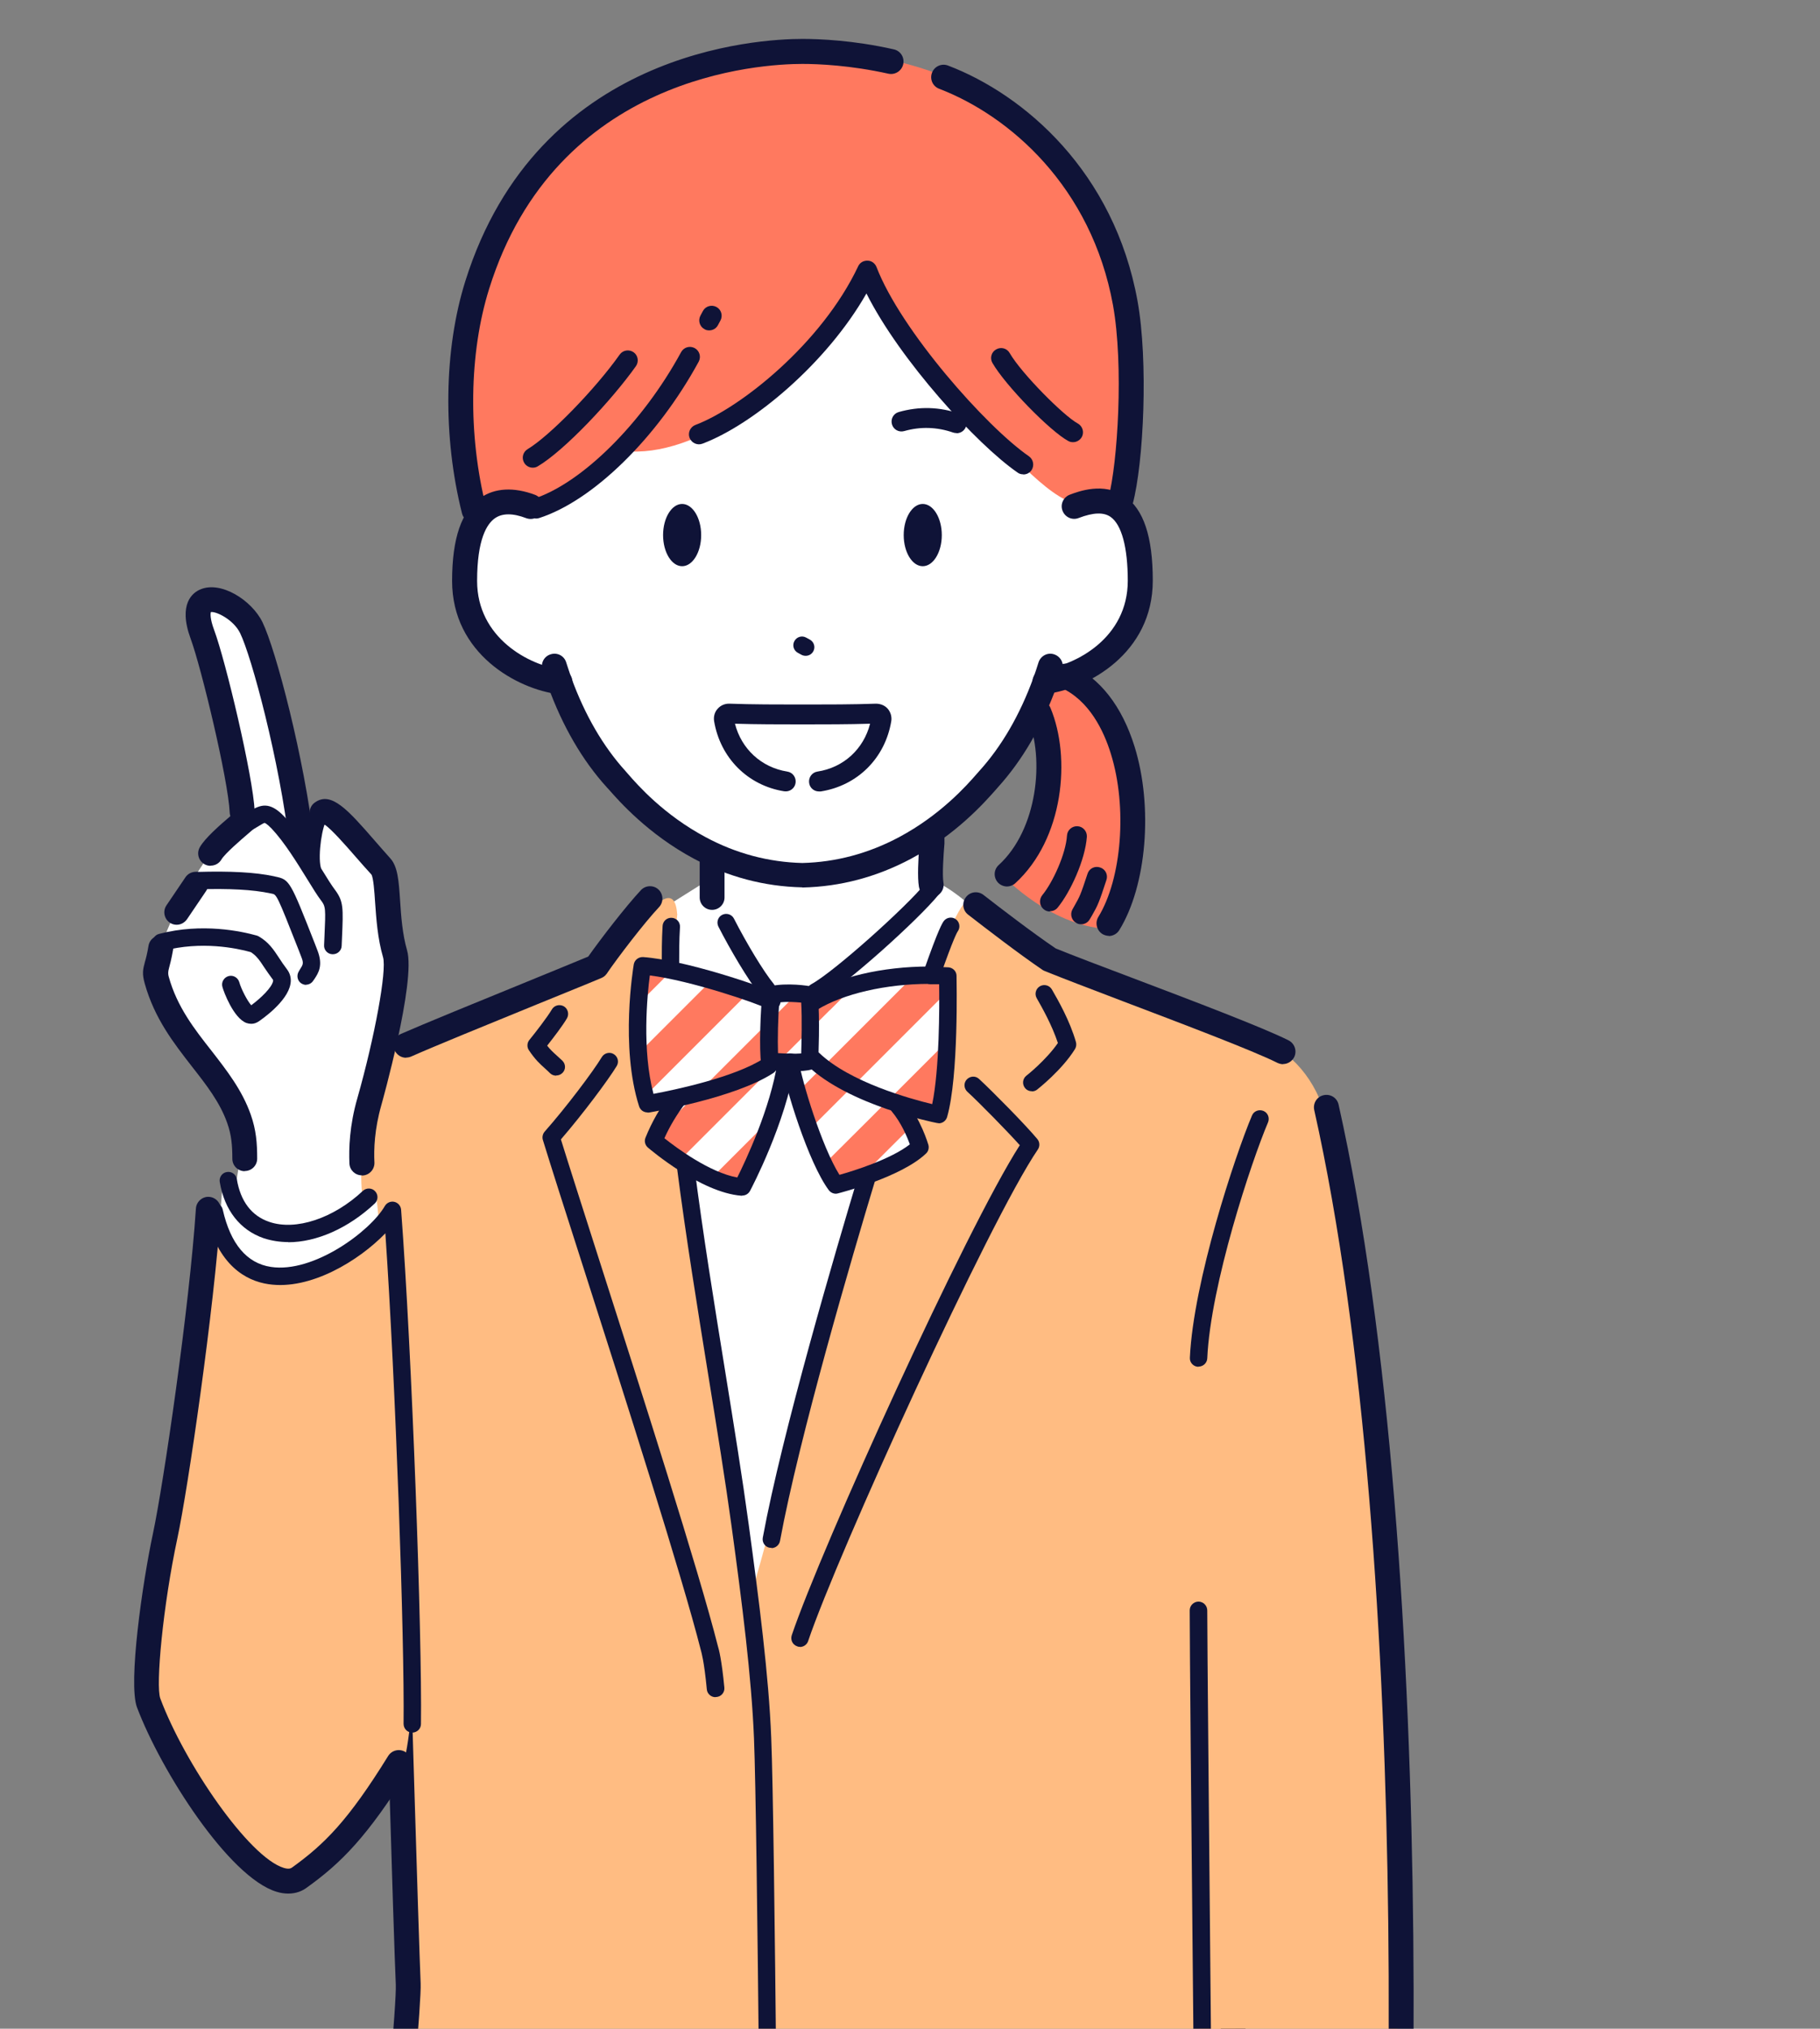 <?xml version="1.0" encoding="UTF-8"?>
<svg id="b" data-name="レイヤー_2" xmlns="http://www.w3.org/2000/svg" xmlns:xlink="http://www.w3.org/1999/xlink" viewBox="0 0 109.9 122.5">
  <rect x="0" y="0" width="109.9" height="122.5" fill="#808080" stroke="none"/>
  <defs>
    <style>
      .g {
        fill: none;
      }

      .h {
        fill: #ffbc82;
      }

      .i {
        fill: #fff;
      }

      .j {
        fill: #0f1337;
      }

      .k {
        clip-path: url(#e);
      }

      .l {
        clip-path: url(#d);
      }

      .m {
        clip-path: url(#f);
      }

      .n {
        fill: #ff795f;
      }
    </style>
    <clipPath id="d">
      <rect class="g" width="109.9" height="122.5"/>
    </clipPath>
    <clipPath id="e">
      <rect class="g" width="109.9" height="122.5"/>
    </clipPath>
    <clipPath id="f">
      <rect class="g" width="109.9" height="122.5"/>
    </clipPath>
  </defs>
  <g id="c" data-name="レイアウト">
    <g class="l">
      <g class="k">
        <g class="m">
          <g>
            <g>
              <path class="i" d="M42.7,53.18l-2.31,1.45s-.1,1.5,0,3.71c.1,2.21,4.21,35.84,4.71,38.09l.95-1.05s2.66-12.13,3.26-14.19c.6-2.06,7.75-25.7,9.06-26.7,0,0-1.14-1-1.97-1.27-.31-.1-9.04,9.09-9.09,8.89-.05-.2-4.61-8.94-4.61-8.94Z"/>
              <path class="i" d="M43,51.93l-.13,2.24,3.64,6.01h2.61l7.18-6.52.1-3.27s-6.35,3.88-13.4,1.54Z"/>
              <path class="h" d="M40.89,55.2c-.23-3.51-4.26,3.61-4.26,3.61,0,0-9.13,2.48-15.15,5.29-6.01,2.81,2.56,24.39,2.72,28.55s.95,28.67.95,28.67l-3.31,33.03,8.27,1.44s7.92,1.05,10.43.65c2.51-.4,3.26-1,4.46-3.31,1.2-2.31,1-2.41,1-2.41.78,2.53,2.08,4.69,3.56,5.41,1.48.73,6.72.55,6.72.55,0,0,16.82-1.2,19.5-2.36,0,0-2.59-58.46-1.25-63.21,1.34-4.75,10.14-20.99,3.46-27.17,0,0-.63-.84-7.99-3.01-7.35-2.17-9.92-6.67-11.45-6.61-2.25.1-13.07,42.26-13.14,41.71-.45-3.33-5.81-29.82-4.51-40.85Z"/>
              <g>
                <path class="i" d="M38.86,58.24s-1,6.15.17,8.09l1.74-.2-1.34,2.74,5.31,2.81,2.74-6.75,3.04,6.68,5.08-2.31-1.57-2.84,2.67.8.57-4.75v-3.61s-6.32-.57-8.65,1.27h-2.04l-7.72-1.94Z"/>
                <g>
                  <path class="n" d="M57.27,58.91s-.83-.07-2-.08l-2.85,2.85-3.8,3.8-.61.61.93,2.05,1.17-1.17,3.8-3.8,2.17-2.17h0s1.19-1.19,1.19-1.19v-.9Z"/>
                  <polygon class="n" points="54.94 68.11 54.03 66.46 55.99 67.05 56.08 66.97 56.83 66.22 57.23 62.84 54.59 65.48 52.42 67.65 52.42 67.65 49.87 70.19 50.52 71.61 52.2 70.85 54.94 68.11"/>
                  <path class="n" d="M50.11,61l2-2c-1.36.18-2.67.53-3.49,1.17h-.66l-5.3,5.3h0s-2.17,2.17-2.17,2.17h0s-.91.91-.91.91l-.15.31,1.84.97,6.67-6.67h0s2.17-2.17,2.17-2.17h0Z"/>
                  <polygon class="n" points="44.74 71.68 46.32 67.78 43.22 70.88 44.74 71.68"/>
                  <path class="n" d="M38.57,60.6l1.94-1.94-1.66-.42s-.17,1.02-.28,2.36Z"/>
                  <path class="n" d="M38.95,66.19l3.02-3.02,3.31-3.31-2.38-.6-.25.25h0s-2.17,2.17-2.17,2.17l-2.01,2.01c.04.99.18,1.9.48,2.5Z"/>
                </g>
              </g>
              <g>
                <path class="j" d="M43,54.94c-.42,0-.75-.34-.75-.75v-2.66c0-.42.34-.75.75-.75s.75.34.75.75v2.66c0,.42-.34.75-.75.75Z"/>
                <path class="j" d="M56.23,54.18c-.36,0-.68-.26-.74-.63-.1-.59-.04-1.61.03-2.71v-.22c.04-.41.39-.73.81-.7.41.03.73.38.7.8v.22c-.06.71-.14,1.9-.06,2.36.07.41-.21.8-.62.87-.04,0-.08.01-.12.01Z"/>
                <path class="j" d="M24.52,63.87c-.29,0-.56-.17-.69-.45-.17-.38,0-.82.38-.99,1.32-.58,4.69-1.96,7.66-3.17,1.48-.61,2.82-1.15,3.65-1.5.77-1.09,2.25-3.01,3.18-4.01.28-.3.76-.32,1.06-.04.3.28.32.76.04,1.06-.91.97-2.46,3-3.17,4.03-.08.12-.2.21-.33.26-.8.34-2.25.92-3.86,1.58-2.82,1.15-6.32,2.58-7.62,3.16-.1.04-.2.06-.3.06Z"/>
                <path class="j" d="M22.62,155.47s-.1,0-.15-.01c-.93-.19-1.27-.48-1.51-.73l-.03-.03c-.23-.17-.34-.45-.29-.73.5-3,3.36-32.05,3.26-34.14-.11-2.23-.8-25.09-.8-27.6,0-.42.34-.75.75-.75s.75.34.75.75c0,2.51.7,25.31.8,27.53.1,2.04-2.58,29.39-3.22,34.04.1.06.27.12.58.18.41.08.67.48.59.88-.07.36-.39.6-.74.6ZM20.96,154.71s0,0,0,0c0,0,0,0,0,0Z"/>
                <path class="j" d="M77.48,64.26c-.11,0-.23-.03-.34-.08-1.47-.74-5.83-2.39-9.33-3.72-1.97-.75-3.67-1.4-4.71-1.82-.05-.02-.09-.04-.14-.07-1.43-.97-3.43-2.51-4.5-3.34-.33-.25-.39-.73-.13-1.06.25-.33.73-.39,1.06-.13,1.04.81,2.97,2.29,4.36,3.23,1.03.42,2.77,1.08,4.6,1.77,3.72,1.41,7.93,3.01,9.46,3.78.37.19.52.64.34,1.01-.13.26-.4.42-.67.42Z"/>
                <path class="j" d="M74.48,155.53c-.35,0-.66-.25-.74-.6-.08-.41.18-.8.59-.89,0,0,.38-.08.83-.21-1.59-8.07-1.83-56.53-1.43-63.72.02-.41.37-.73.79-.71.41.02.73.38.71.79-.45,7.99-.08,59.13,1.53,63.87.13.38-.06.79-.43.94-.79.32-1.67.5-1.71.51-.05,0-.1.01-.15.01Z"/>
                <path class="j" d="M47.86,64.68c-.62,0-1.25-.06-1.43-.07-.23-.02-.42-.2-.47-.43-.12-.64-.05-3.43.1-4.21.04-.2.2-.36.4-.41,1.07-.25,2.43-.02,2.49,0,.23.04.41.23.43.46.15,1.43.03,3.96.03,4.07-.01.22-.16.41-.37.48-.29.09-.74.12-1.19.12ZM46.97,63.59c.48.03,1.03.05,1.41.02.02-.68.06-2.06,0-3.07-.34-.03-.85-.07-1.32-.01-.08.79-.11,2.31-.08,3.07Z"/>
                <path class="j" d="M39.09,67.17c-.23,0-.43-.15-.5-.37-1.15-3.61-.35-8.37-.32-8.57.05-.27.29-.45.56-.44,2.52.18,7.17,1.75,8.02,2.19.26.13.36.45.23.71-.13.26-.45.36-.71.23-.67-.35-4.66-1.71-7.13-2.02-.16,1.22-.48,4.49.22,7.15,1.28-.24,4.91-1,6.66-2.14.24-.16.57-.09.73.15.16.24.09.57-.15.73-2.32,1.52-7.31,2.35-7.52,2.39-.03,0-.06,0-.09,0Z"/>
                <path class="j" d="M56.68,67.82s-.07,0-.1-.01c-.22-.04-5.34-1.08-7.83-3.47-.21-.2-.22-.53-.02-.74.2-.21.53-.22.74-.02,1.85,1.77,5.5,2.77,6.82,3.09.44-2.09.44-5.89.42-7.24-.17,0-.35,0-.52,0-.29,0-.53-.24-.52-.53,0-.29.24-.52.53-.52h0c.35,0,.71.01,1.07.03.27.02.49.24.49.51,0,.25.14,6.05-.57,8.53-.07.23-.28.38-.51.38Z"/>
                <path class="j" d="M49.09,61.05c-.18,0-.35-.09-.45-.25-.15-.25-.08-.57.17-.72,1.74-1.08,4.47-1.72,7.31-1.72.03,0,.05,0,.08,0,.29,0,.53.24.52.53,0,.29-.24.52-.53.52-.03,0-.05,0-.08,0-2.62,0-5.2.6-6.76,1.56-.09.05-.18.08-.28.08Z"/>
                <path class="j" d="M44.8,72.2s-.03,0-.04,0c-2.45-.19-5.51-2.8-5.64-2.91-.17-.15-.23-.39-.14-.6.38-.94.88-1.82,1.55-2.7.17-.23.51-.28.74-.11.23.17.28.5.11.74-.52.69-.94,1.39-1.26,2.11.74.59,2.74,2.07,4.4,2.37.5-1,2-4.17,2.44-7.01.04-.29.32-.48.6-.44.29.04.48.31.44.6-.56,3.58-2.62,7.49-2.71,7.66-.09.17-.27.28-.46.28Z"/>
                <path class="j" d="M50.47,72.08c-.16,0-.32-.08-.42-.21-1.24-1.66-2.64-6.23-2.86-7.66-.04-.29.16-.56.44-.6.29-.04.56.16.6.44.18,1.2,1.39,5.19,2.46,6.89.86-.24,3.1-.94,4.25-1.84-.16-.45-.52-1.31-1.1-2-.19-.22-.16-.55.07-.74.22-.19.56-.16.74.07.96,1.15,1.39,2.64,1.41,2.7.05.19,0,.39-.14.52-1.49,1.43-5.17,2.37-5.32,2.41-.04.01-.09.02-.13.02Z"/>
                <path class="j" d="M46.31,60.27c-.15,0-.3-.07-.41-.19-.73-.9-1.82-2.76-2.52-4.13-.13-.26-.03-.58.23-.71.26-.13.58-.03.71.23.77,1.51,1.8,3.21,2.4,3.94.18.23.15.56-.08.74-.1.08-.21.12-.33.12Z"/>
                <path class="j" d="M49.24,60.42c-.19,0-.37-.1-.46-.28-.14-.26-.04-.58.21-.71,1.38-.75,5.75-4.68,6.88-6.08.18-.23.51-.26.74-.08.23.18.26.51.08.74-1.24,1.53-5.68,5.52-7.2,6.35-.08.04-.17.06-.25.06Z"/>
                <path class="j" d="M46.58,93.46s-.06,0-.1,0c-.29-.05-.47-.33-.42-.61,1.17-6.35,4.42-17.38,5.76-21.83.08-.28.38-.44.66-.35.28.08.44.38.35.66-1.34,4.43-4.57,15.42-5.73,21.72-.05.25-.27.43-.52.43Z"/>
                <path class="j" d="M56.28,59.3c-.06,0-.12,0-.17-.03-.27-.1-.42-.4-.32-.67.89-2.54,1.11-2.85,1.19-2.97.17-.24.5-.29.73-.13.24.17.29.5.13.73-.04.05-.26.42-1.06,2.7-.08.22-.28.35-.5.35Z"/>
                <path class="j" d="M46.51,144.68c-.29,0-.53-.24-.53-.53,0-3.05-.24-34.05-.45-39.18-.15-3.72-.72-8.17-1.35-12.78-.38-2.78-.88-5.87-1.41-9.15-.66-4.1-1.35-8.34-1.89-12.53-.04-.29.17-.55.45-.59.29-.04.55.17.59.46.53,4.17,1.22,8.4,1.88,12.49.53,3.28,1.03,6.38,1.41,9.18.63,4.64,1.21,9.12,1.36,12.88.22,5.31.45,36.14.45,39.22,0,.29-.24.53-.53.53Z"/>
                <path class="j" d="M40.49,58.99c-.29,0-.53-.23-.53-.52,0-.96,0-1.71.05-2.56.02-.29.26-.51.56-.49.29.02.51.27.49.56-.05.81-.05,1.54-.05,2.49,0,.29-.23.53-.52.53h0Z"/>
                <path class="j" d="M33.58,64.95c-.13,0-.27-.05-.37-.15-.13-.13-.24-.23-.34-.32-.29-.26-.56-.51-.93-1.06-.13-.19-.12-.45.03-.63.33-.4,1.1-1.4,1.35-1.83.14-.25.46-.34.72-.2.25.14.34.47.2.72-.24.42-.82,1.18-1.2,1.66.19.24.34.38.54.56.11.1.24.22.38.35.21.21.21.54,0,.74-.1.1-.24.15-.37.15Z"/>
                <path class="j" d="M43.2,102.48c-.27,0-.5-.21-.52-.48-.16-1.71-.34-2.28-.34-2.28,0-.01,0-.03-.01-.04-1.15-4.54-4.61-15.36-7.14-23.26-1.05-3.27-1.95-6.09-2.41-7.59-.05-.17-.01-.36.11-.5,1.29-1.46,2.92-3.62,3.45-4.5.15-.25.48-.33.72-.18.25.15.33.47.18.72-.53.87-2.08,2.94-3.37,4.43.48,1.55,1.34,4.23,2.32,7.3,2.53,7.9,6,18.72,7.16,23.3.05.15.23.81.39,2.5.03.29-.19.55-.48.57-.02,0-.03,0-.05,0Z"/>
                <path class="j" d="M48.31,99.44c-.06,0-.11,0-.17-.03-.28-.09-.42-.39-.33-.67,1.78-5.27,10.51-24.51,13.77-29.59-.82-.91-2.47-2.59-3.17-3.23-.21-.2-.23-.53-.03-.74.2-.21.53-.23.74-.03.75.69,2.78,2.74,3.52,3.63.15.18.16.44.03.63-2.95,4.33-12.11,24.46-13.87,29.68-.07.22-.28.36-.5.36Z"/>
                <path class="j" d="M62.3,65.89c-.16,0-.31-.07-.41-.2-.18-.23-.14-.56.09-.74.01,0,1.19-.94,1.9-1.97-.36-1.09-.95-2.13-1.28-2.71-.14-.25-.06-.57.2-.72.25-.14.57-.06.72.2.38.66,1.08,1.88,1.45,3.17.04.14.02.3-.06.43-.79,1.27-2.22,2.39-2.28,2.44-.1.08-.21.11-.32.11Z"/>
              </g>
            </g>
            <g>
              <path class="i" d="M51.89,13.4c-7.54-1.1-20.78,15.44-21.72,16.44-.94,1-2.81,2.94-1.87,6.28.94,3.34,2.41,3.94,4.68,4.75,0,0,4.68,9.36,10.09,10.69,5.41,1.34,9.36,1.67,13.23-1.27,3.88-2.94,6.15-7.62,7.02-9.36,0,0,4.48-.8,5.28-3.81,0,0,1.54-8.22-3.74-6.42,0,0-5.21-16.17-12.97-17.31Z"/>
              <path class="n" d="M63.38,40.93s-1.4.47-.74,2c0,0,1.6,6.82-2.07,9.96,0,0,3.01,3.21,6.62,3.21,0,0,3.74-14.57-3.81-15.17Z"/>
              <path class="n" d="M52.82,3.44c-4.5-.78-19.98-.4-23.66,12.5-1.8,5.48-1.47,10.89-.47,14.57l2.41-.67,1.14.8s3.21-1.07,5.48-3.41c4.08.47,10.56-3.54,14.5-10.76,0,0,9.09,12.76,12.43,13.83l2.94-.07s2.07-12.23-1.8-18.58c-3.88-6.35-11.03-7.89-12.97-8.22Z"/>
              <g>
                <g>
                  <path class="j" d="M60.82,53.53c-.2,0-.41-.08-.56-.24-.28-.31-.26-.78.05-1.06,2.33-2.13,2.79-6.4,1.74-8.91-.16-.38.02-.82.4-.98.38-.16.82.02.98.4,1.26,3.01.8,7.92-2.12,10.59-.14.13-.33.2-.51.2Z"/>
                  <path class="j" d="M66.96,56.51c-.13,0-.27-.04-.39-.11-.35-.22-.46-.68-.25-1.03,1.42-2.31,1.76-6.64.76-9.85-.43-1.4-1.31-3.24-3.04-4.01-.38-.17-.55-.61-.38-.99.17-.38.61-.55.99-.38,1.77.79,3.1,2.5,3.86,4.94,1.13,3.64.73,8.4-.92,11.08-.14.23-.39.36-.64.36Z"/>
                  <path class="j" d="M63.4,55.04c-.13,0-.27-.04-.38-.14-.26-.21-.29-.59-.08-.85.64-.78,1.42-2.49,1.49-3.6.02-.33.31-.58.64-.56.33.02.58.31.56.64-.1,1.39-.99,3.33-1.76,4.27-.12.15-.29.22-.47.22Z"/>
                  <path class="j" d="M65.28,55.81c-.1,0-.2-.02-.29-.08-.29-.16-.39-.53-.23-.82l.13-.23c.31-.55.35-.61.78-1.92.1-.32.44-.49.76-.38.32.1.49.44.38.76-.45,1.37-.51,1.51-.87,2.14l-.13.22c-.11.2-.31.31-.52.31Z"/>
                </g>
                <g>
                  <path class="j" d="M48.65,39.6c-.09,0-.17-.02-.25-.06l-.22-.12c-.26-.14-.35-.46-.21-.71.14-.26.46-.35.71-.21l.22.12c.26.14.35.46.21.71-.1.18-.28.27-.46.27Z"/>
                  <path class="j" d="M42.34,32.31c0,1.04-.52,1.88-1.15,1.88s-1.15-.84-1.15-1.88.52-1.88,1.15-1.88,1.15.84,1.15,1.88Z"/>
                  <path class="j" d="M57.76,26.15c-.07,0-.13-.01-.2-.03-.98-.34-1.98-.37-2.96-.09-.32.09-.65-.09-.74-.41-.09-.32.09-.65.41-.74,1.23-.35,2.47-.32,3.69.11.31.11.48.45.37.77-.09.25-.32.4-.57.4Z"/>
                  <path class="j" d="M54.57,32.31c0,1.04.52,1.88,1.15,1.88s1.15-.84,1.15-1.88-.52-1.88-1.15-1.88-1.15.84-1.15,1.88Z"/>
                  <path class="j" d="M33.81,41.92s-.06,0-.09,0c-2.48-.31-6.42-2.44-6.42-6.84,0-2.58.57-4.23,1.73-5.03.86-.59,2-.65,3.28-.17.39.15.58.58.44.97-.15.39-.58.58-.97.44-.81-.31-1.44-.31-1.89,0-.49.34-1.08,1.27-1.08,3.79,0,3.43,3.13,5.1,5.1,5.35.41.05.7.43.65.84-.05.38-.37.66-.75.66Z"/>
                  <path class="j" d="M48.45,53.58h-.02c-2.27-.05-4.47-.63-6.53-1.73-2.77-1.48-4.54-3.5-5.12-4.16l-.13-.14c-1.48-1.63-2.68-3.69-3.56-6.12-.12-.32-.23-.65-.33-.98-.13-.4.09-.82.49-.94.4-.13.82.09.94.49.1.32.21.63.31.93.82,2.25,1.92,4.14,3.27,5.63l.14.16c.59.68,2.17,2.48,4.7,3.83,1.84.99,3.81,1.51,5.84,1.56,2.02-.05,3.98-.57,5.84-1.56,2.51-1.34,4.1-3.14,4.69-3.82.06-.07.11-.12.15-.17,1.35-1.49,2.45-3.38,3.27-5.63.11-.3.21-.61.31-.93.13-.4.55-.62.94-.49.4.13.62.55.49.94-.11.33-.22.67-.33.98-.88,2.43-2.08,4.49-3.57,6.13-.04.04-.08.09-.13.15-.65.73-2.36,2.68-5.11,4.15-2.07,1.1-4.26,1.68-6.53,1.73h-.02Z"/>
                  <path class="j" d="M63.1,41.92c-.37,0-.7-.28-.75-.66-.05-.41.24-.79.65-.84,1.97-.25,5.1-1.91,5.1-5.35,0-2.02-.37-3.39-1.04-3.86-.42-.29-1.04-.27-1.93.07-.39.15-.82-.05-.97-.44-.15-.39.05-.82.44-.97.51-.19,2.04-.78,3.32.1,1.14.78,1.69,2.45,1.69,5.09,0,4.4-3.93,6.53-6.42,6.84-.03,0-.06,0-.09,0Z"/>
                  <path class="j" d="M49.45,47.79c-.29,0-.55-.21-.59-.51-.05-.33.17-.64.5-.69,1.58-.24,2.79-1.36,3.18-2.89-1.27.04-2.82.04-3.78.04h-.3s-.3,0-.3,0c-.96,0-2.51,0-3.78-.04.39,1.52,1.59,2.64,3.16,2.89.33.05.55.36.5.69-.05.33-.36.55-.69.5-2.2-.35-3.86-2.02-4.23-4.24-.04-.27.03-.54.22-.75.18-.2.44-.31.71-.3,1.31.05,3.07.05,4.12.05h.3s.3,0,.3,0c1.05,0,2.81,0,4.12-.05.27,0,.53.1.71.3.18.21.26.48.22.75-.37,2.24-2.04,3.9-4.26,4.25-.03,0-.06,0-.09,0Z"/>
                </g>
                <g>
                  <path class="j" d="M28.63,31.58c-.34,0-.64-.23-.73-.57-1.17-4.65-1.1-9.9.2-14.04C32.47,3.05,45.82,2.35,48.45,2.35c1.02,0,3.09.08,5.52.63.41.09.66.49.57.9-.09.4-.49.66-.9.57-2.29-.51-4.23-.59-5.19-.59-2.45,0-14.87.65-18.91,13.57-1.22,3.89-1.29,8.83-.18,13.23.1.4-.14.81-.55.91-.06.02-.12.02-.18.02Z"/>
                  <path class="j" d="M67.66,31.02c-.06,0-.13,0-.2-.03-.4-.11-.64-.52-.53-.92.56-2.08.93-8.01.28-11.63-1.3-7.18-6.27-11.46-10.5-13.08-.39-.15-.58-.58-.43-.97.15-.39.58-.58.97-.43,4.61,1.76,10.03,6.42,11.44,14.22.65,3.6.38,9.76-.3,12.28-.09.34-.39.56-.73.56Z"/>
                  <path class="j" d="M61.78,28.64c-.12,0-.24-.03-.34-.11-2.45-1.69-7.1-6.78-9.12-10.81-2.41,4.23-6.85,7.92-9.9,9.07-.31.12-.66-.04-.78-.35-.12-.31.04-.66.35-.78,2.71-1.02,7.63-4.92,9.83-9.58.1-.22.32-.35.57-.34.24,0,.45.16.54.39,1.47,3.82,6.62,9.64,9.2,11.42.27.19.34.56.16.84-.12.17-.3.26-.5.26Z"/>
                  <path class="j" d="M64.79,26.7c-.1,0-.19-.02-.28-.07-1.1-.59-3.8-3.36-4.58-4.71-.17-.29-.07-.66.22-.82.29-.17.66-.07.82.22.71,1.23,3.27,3.8,4.11,4.25.29.16.4.52.25.81-.11.2-.32.32-.53.32Z"/>
                  <path class="j" d="M32.17,28.24c-.21,0-.41-.11-.52-.3-.17-.29-.07-.65.21-.82,1.31-.78,4.07-3.6,5.56-5.71.19-.27.57-.33.84-.14.27.19.33.57.14.84-1.47,2.07-4.32,5.1-5.93,6.05-.1.06-.2.08-.31.08Z"/>
                  <path class="j" d="M32.37,31.31c-.25,0-.49-.16-.57-.42-.1-.32.07-.65.39-.76,2.93-.93,6.61-4.58,8.94-8.87.16-.29.52-.4.82-.24.29.16.4.52.24.82-2.51,4.61-6.39,8.4-9.63,9.44-.06.02-.12.03-.18.03Z"/>
                  <path class="j" d="M42.82,19.95c-.1,0-.2-.02-.29-.08-.29-.16-.39-.53-.23-.82l.15-.28c.16-.29.53-.39.82-.23.29.16.39.53.23.82l-.15.28c-.11.2-.31.31-.53.31Z"/>
                </g>
              </g>
            </g>
            <g>
              <g>
                <path class="i" d="M12.07,36.39c-.54.54,2.16,11.63,2.51,12.78,0,0-3.21,3.36-4.86,7.97,0,0-.9.8.15,3.26,1.05,2.46,4.36,4.96,4.71,6.82.35,1.85-.46,3.87-.3,4.76.45,2.46,3.66,3.16,7.72.65,0,0-.35-.45-.1-4.01.25-3.56,1.65-7.67,2.31-9.77l-.95-6.27-3.56-3.51-1.3,1.4s-1.75-9.47-2.61-11.18c-.85-1.7-2.81-3.81-3.71-2.91Z"/>
                <g>
                  <path class="j" d="M14.78,70.72c-.42,0-.75-.34-.75-.75,0-.79-.05-1.43-.31-2.16-.44-1.25-1.26-2.3-2.13-3.41-1.11-1.43-2.26-2.9-2.85-5.01-.17-.6-.11-.86.01-1.3.06-.21.14-.5.22-.99.07-.41.47-.68.87-.61.41.07.68.46.61.87-.1.56-.19.9-.25,1.12q-.08.28-.01.5c.5,1.82,1.56,3.17,2.59,4.48.9,1.16,1.84,2.36,2.36,3.84.33.93.39,1.73.39,2.66,0,.42-.34.75-.75.75Z"/>
                  <path class="j" d="M10.67,55.84c-.15,0-.29-.04-.42-.13-.34-.23-.43-.7-.2-1.04l1.15-1.7c.23-.34.7-.43,1.04-.2.34.23.43.7.2,1.04l-1.15,1.7c-.15.21-.38.33-.62.33Z"/>
                  <path class="j" d="M12.72,52.28c-.13,0-.26-.03-.38-.1-.36-.21-.48-.67-.27-1.03.31-.54,1.15-1.28,1.91-1.93.1-.09.18-.15.22-.19.3-.28.77-.28,1.06.02.29.29.29.76,0,1.05-.04.04-.15.13-.3.26-.34.29-1.38,1.18-1.59,1.54-.14.24-.39.37-.65.37Z"/>
                  <path class="j" d="M15.16,61.82c-.09,0-.19-.02-.28-.05-.78-.29-1.38-1.9-1.45-2.18-.08-.28.09-.57.37-.65.28-.08.57.09.65.37.12.43.49,1.13.72,1.39.56-.41,1.25-1.07,1.32-1.46,0-.05,0-.06,0-.07-.21-.28-.38-.53-.53-.75-.28-.43-.48-.72-.82-.93-.86-.24-2.98-.68-5.27-.08-.28.07-.57-.09-.64-.38-.07-.28.09-.57.38-.64,2.61-.68,4.99-.15,5.89.1.04.01.08.03.12.05.59.34.89.78,1.23,1.3.14.22.29.44.48.69.19.25.27.56.21.88-.18,1.08-1.76,2.16-1.94,2.28-.13.08-.27.13-.41.13Z"/>
                  <path class="j" d="M18.49,59.47c-.1,0-.19-.03-.28-.08-.25-.15-.32-.48-.17-.73l.07-.12c.19-.3.24-.37.08-.77l-.15-.39c-1.32-3.36-1.34-3.37-1.63-3.42l-.1-.02c-1.03-.22-2.47-.3-4.38-.24-.28,0-.53-.22-.54-.51,0-.29.22-.53.51-.54,2-.06,3.52.02,4.64.26l.08.02c.87.18.9.25,2.4,4.07l.15.39c.35.9.06,1.36-.18,1.72l-.07.1c-.1.16-.27.25-.45.25Z"/>
                  <path class="j" d="M20.09,57.62s-.02,0-.02,0c-.29-.01-.52-.26-.5-.55l.02-.46c.08-1.78.08-1.87-.22-2.26-.22-.29-.49-.73-.81-1.25-.62-1-1.38-2.24-2.16-3.07-.31-.32-.42-.34-.42-.34-.05,0-.22.11-.34.18-.11.07-.23.14-.37.22-.26.14-.58.04-.71-.22-.14-.26-.04-.58.22-.71.12-.06.22-.13.32-.19.63-.38,1.18-.6,2.07.34.85.9,1.65,2.2,2.29,3.24.3.49.57.92.76,1.17.53.71.51,1.09.43,2.94l-.02.46c-.01.28-.25.5-.53.5Z"/>
                  <path class="j" d="M18.24,51.78c-.38,0-.7-.28-.75-.66-.61-5.21-2.3-11.48-2.99-12.89-.4-.82-1.46-1.33-1.77-1.27-.02.08-.06.38.2,1.08.7,1.88,2.35,8.83,2.45,10.95.02.41-.3.77-.72.79-.42.02-.77-.3-.79-.72-.09-1.98-1.71-8.73-2.36-10.5-.78-2.12.15-2.79.59-2.97,1.24-.53,3.1.65,3.75,1.98.81,1.67,2.52,8.17,3.13,13.37.05.41-.25.79-.66.83-.03,0-.06,0-.09,0Z"/>
                  <path class="j" d="M21.85,70.97c-.4,0-.73-.31-.75-.71-.04-.88,0-2.29.48-3.95,1.04-3.66,1.79-7.71,1.55-8.51-.33-1.13-.41-2.34-.48-3.32-.04-.62-.1-1.47-.22-1.67-.31-.34-.64-.71-.96-1.08-.59-.68-1.47-1.68-1.86-1.93-.28.06-.59-.04-.77-.29-.24-.34-.17-.81.17-1.05.99-.72,2.03.48,3.6,2.28.31.36.64.73.95,1.08.46.5.52,1.36.6,2.56.06.95.14,2.03.42,3,.55,1.88-1.53,9.27-1.55,9.34-.42,1.47-.46,2.69-.42,3.47.02.41-.3.77-.71.79-.01,0-.03,0-.04,0ZM19.88,49.68s0,0,0,0c0,0,0,0,0,0Z"/>
                  <path class="j" d="M18.86,53.03c-.24,0-.45-.16-.51-.4-.2-.82-.06-3.38.78-3.99.23-.17.56-.12.74.12.17.23.12.56-.12.74-.28.26-.57,2.11-.38,2.88.07.28-.1.57-.38.64-.04.01-.09.02-.13.02Z"/>
                </g>
              </g>
              <g>
                <path class="i" d="M13.48,70.95l-.2,2.68c1.47,6.28,7.89,3.03,9.62.63,0,0-.08-1.6-.23-2.21-2.41,4.01-8.73,3.04-9.2-1.1Z"/>
                <path class="h" d="M12.66,73.68l-3.94,29.07s5.08,8.89,8.22,10.76c0,0,5.08-1.47,7.42-7.02,0,0,.67-1.94.74-9.02l-1.47-24.33c-2.81,2.94-7.35,6.95-10.96.53Z"/>
                <g>
                  <path class="j" d="M17.41,114.34c-.21,0-.45-.03-.71-.11-2.88-.87-6.98-7.29-8.43-11.14-.54-1.45.33-7.52.97-10.51.63-2.96,2.2-13.67,2.59-19.61.03-.41.39-.73.8-.7.41.03.73.39.7.8-.4,6-1.98,16.83-2.62,19.82-.87,4.07-1.32,8.9-1.03,9.67,1.47,3.93,5.35,9.59,7.46,10.23.33.1.44.01.49-.02,1.96-1.41,3.39-2.83,5.81-6.74.22-.35.68-.46,1.04-.24.35.22.46.68.24,1.04-2.54,4.09-4.14,5.68-6.21,7.16-.24.18-.61.35-1.1.35Z"/>
                  <path class="j" d="M24.89,104.62h0c-.29,0-.52-.24-.52-.53.06-5.07-.48-20.61-1.1-29.62-1.58,1.64-4.53,3.46-7.07,3.07-1.33-.2-3.06-1.11-3.78-4.27-.06-.28.11-.57.4-.63.28-.06.57.11.63.4.47,2.07,1.45,3.24,2.91,3.46,2.57.39,6-2.15,6.88-3.68.12-.2.35-.3.57-.25.22.05.39.24.41.47.66,8.74,1.27,25.7,1.2,31.06,0,.29-.24.52-.53.52Z"/>
                  <path class="j" d="M17.41,75c-.52,0-1.01-.08-1.48-.23-1.43-.49-2.38-1.7-2.66-3.4-.05-.29.15-.56.43-.6.29-.05.56.15.6.43.22,1.33.89,2.22,1.96,2.58,1.6.55,3.88-.21,5.65-1.87.21-.2.55-.19.74.02.2.21.19.54-.02.74-1.6,1.5-3.52,2.34-5.23,2.34Z"/>
                </g>
              </g>
            </g>
            <g>
              <path class="h" d="M76.01,67.83c2.48-4.08,4.95-2.31,6.28,10.13,1.34,12.43,3.88,66.03.27,77.93l-10.69-.53s1.07-55.74.67-58.28c-.4-2.54-1.07-12.56-.8-13.77s2.14-11.96,4.28-15.47Z"/>
              <g>
                <path class="j" d="M81.09,156.94c-.4,0-.73-.31-.75-.71-.02-.41.29-.77.71-.79l1.19-.07c1.93-14.16,3.27-60.9-2.88-88.34-.09-.41.16-.81.57-.9.41-.09.81.16.9.57,6.28,28.02,4.81,76.04,2.82,89.5-.05.35-.35.62-.7.64l-1.8.1s-.03,0-.04,0ZM82.9,156.09h0,0Z"/>
                <path class="j" d="M72.37,82.53s-.02,0-.02,0c-.29-.01-.52-.26-.5-.55.21-4.59,2.73-12.21,3.75-14.62.11-.27.42-.39.69-.28.27.11.39.42.28.69-1,2.35-3.47,9.8-3.67,14.25-.01.28-.25.5-.53.5Z"/>
                <path class="j" d="M80.89,156.51c-.71,0-6.3-.21-8.99-.56-.28-.04-.48-.28-.46-.56.3-4.06.7-22.38.7-24.07,0-.61-.05-5.89-.11-12.01-.09-8.99-.19-20.17-.19-22.07,0-.29.24-.53.53-.53s.53.24.53.53c0,1.9.11,13.08.19,22.06.06,6.12.11,11.41.11,12.02,0,1.64-.38,18.75-.67,23.65,2.88.32,7.9.49,8.36.49.29,0,.53.24.53.53s-.24.53-.53.53Z"/>
              </g>
            </g>
          </g>
        </g>
      </g>
    </g>
  </g>
</svg>